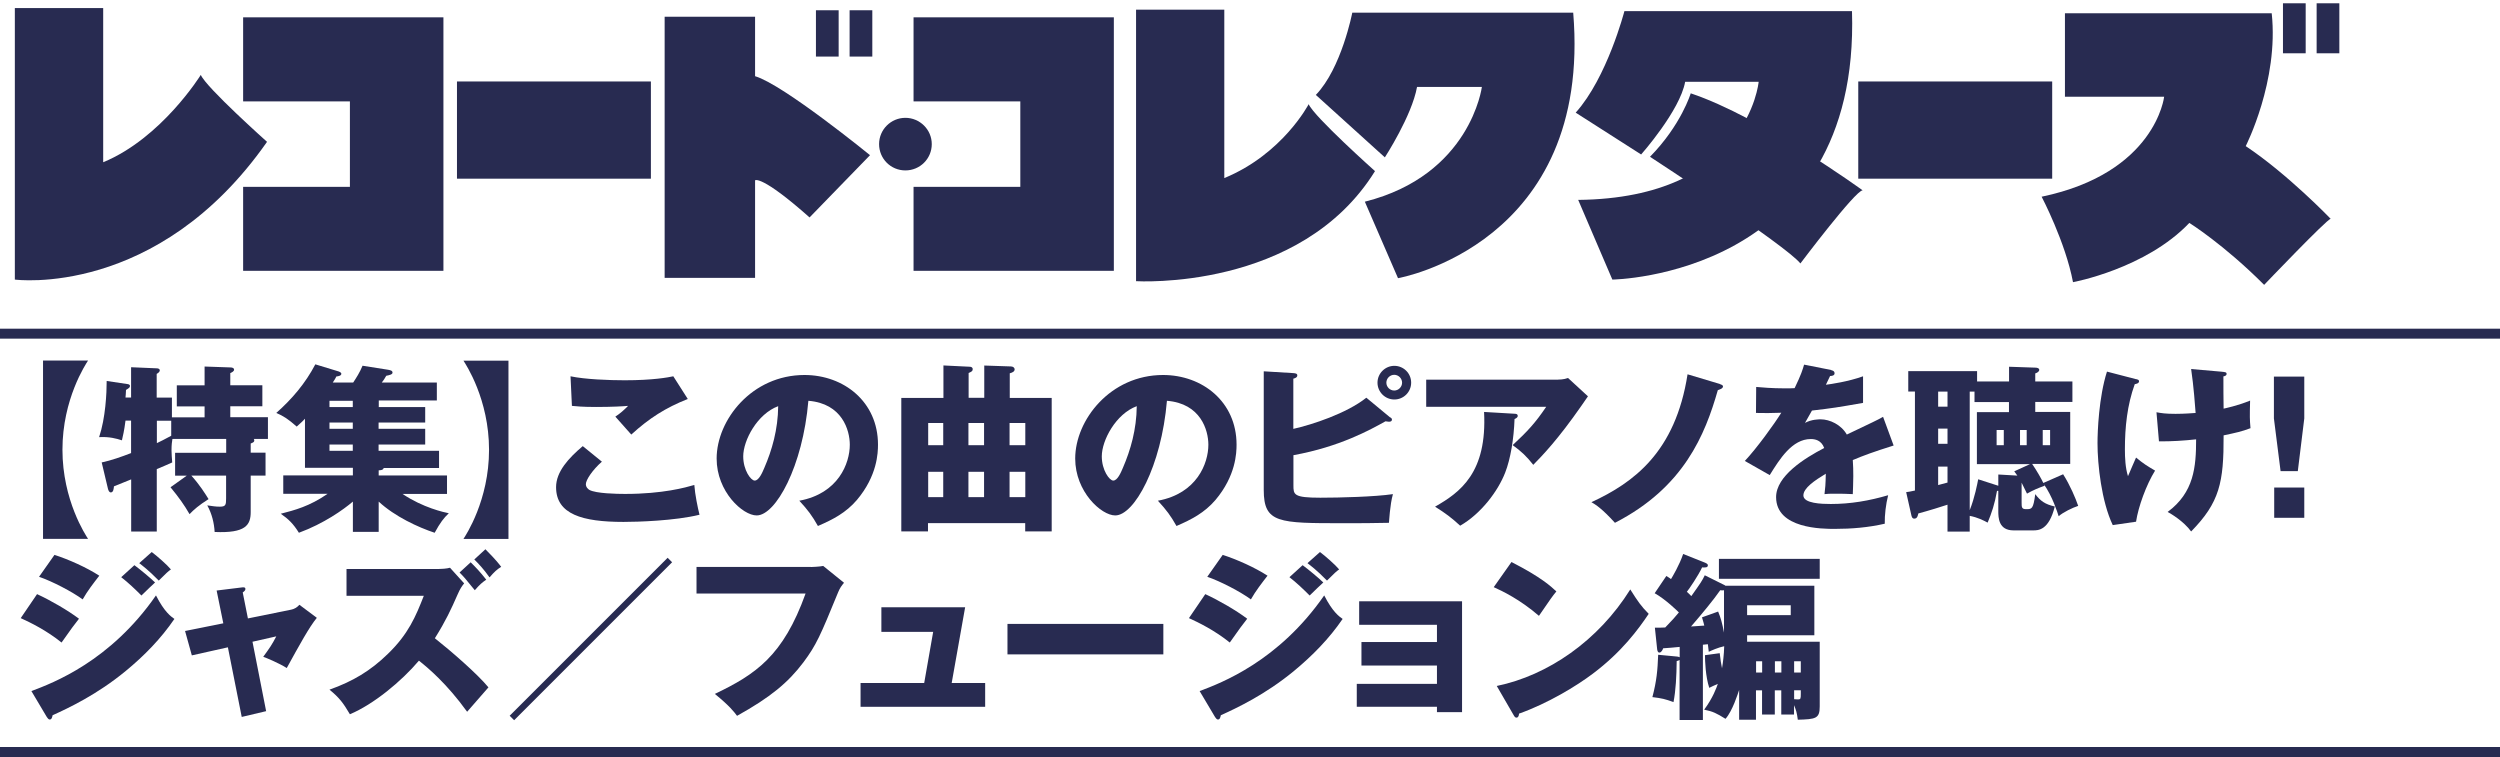 <?xml version="1.0" encoding="UTF-8"?>
<svg id="_レイヤー_2" data-name="レイヤー 2" xmlns="http://www.w3.org/2000/svg" viewBox="0 0 251 76">
  <defs>
    <style>
      .cls-1 {
        fill: none;
        stroke: #282b51;
        stroke-miterlimit: 10;
      }

      .cls-2 {
        fill: #282b51;
      }
    </style>
  </defs>
  <g>
    <path class="cls-2" d="M1.49.81v27.26s14.31,1.91,25.32-13.83c0,0-6.11-5.45-6.65-6.72,0,0-3.93,6.35-9.8,8.77V.81H1.49Z"/>
    <path class="cls-2" d="M114.06.97v27.26s16.5,1.03,23.99-11.05c0,0-6.11-5.45-6.66-6.72,0,0-2.6,5-8.47,7.42V.97h-8.87Z"/>
    <polygon class="cls-2" points="24.41 1.74 24.41 10.18 35.13 10.18 35.13 18.76 24.41 18.76 24.41 27.19 44.52 27.19 44.52 1.74 24.41 1.74"/>
    <polygon class="cls-2" points="91.72 1.74 91.72 10.18 102.44 10.18 102.44 18.76 91.72 18.76 91.72 27.19 111.83 27.19 111.83 1.74 91.72 1.74"/>
    <rect class="cls-2" x="186.57" y="8.18" width="19.47" height="9.76"/>
    <rect class="cls-2" x="45.88" y="8.18" width="19.47" height="9.76"/>
    <g>
      <path class="cls-2" d="M66.73,1.68v26.22h9.08v-9.8s.64-.56,5.47,3.73l6.07-6.25s-8.71-7.1-11.54-7.93V1.68h-9.08Z"/>
      <rect class="cls-2" x="81.92" y="1.03" width="2.28" height="4.65"/>
      <rect class="cls-2" x="85.3" y="1.03" width="2.28" height="4.65"/>
    </g>
    <path class="cls-2" d="M88.26,14.47c0-1.46,1.19-2.64,2.64-2.64s2.65,1.18,2.65,2.64-1.18,2.64-2.65,2.64-2.64-1.18-2.64-2.64Z"/>
    <path class="cls-2" d="M135.77,1.27s-1.08,5.59-3.66,8.26l6.93,6.27s2.71-4.17,3.23-7.07h6.51s-1.13,8.85-11.75,11.52l3.33,7.68s19.52-3.39,17.59-26.66h-22.17Z"/>
    <g>
      <path class="cls-2" d="M163.09,1.12s-1.73,6.68-4.89,10.19l6.57,4.2s3.9-4.4,4.42-7.3h7.38s-1.05,11.68-18.12,11.86l3.43,8s24.9-.3,24.06-26.95h-22.84Z"/>
      <path class="cls-2" d="M165.66,15.74s13.65,8.9,15.1,10.71c0,0,5.53-7.34,6.25-7.34,0,0-10.1-7.34-17.26-9.74,0,0-.96,3.19-4.09,6.37Z"/>
    </g>
    <g>
      <rect class="cls-2" x="229.21" y=".33" width="2.28" height="5.02"/>
      <rect class="cls-2" x="232.59" y=".33" width="2.28" height="5.02"/>
      <path class="cls-2" d="M207.32,1.34v8.37h9.96s-.85,7.65-12.3,10.04c0,0,2.39,4.55,3.15,8.58,0,0,7.3-1.34,11.68-5.95,0,0,3.46,2.16,7.51,6.22,0,0,6.33-6.63,6.68-6.63,0,0-4.32-4.5-8.53-7.3,0,0,3.34-6.53,2.61-13.34h-20.76Z"/>
    </g>
  </g>
  <line class="cls-1" y1="33.5" x2="251" y2="33.5"/>
  <line class="cls-1" y1="75.5" x2="251" y2="75.5"/>
  <g>
    <path class="cls-2" d="M4.32,54.1v-17.9h4.52c-.23.36-2.57,3.87-2.57,8.95s2.34,8.59,2.57,8.95h-4.52Z"/>
    <path class="cls-2" d="M18.77,47.76h-1.19v-2.3h5.13v-1.39h-5.4c-.04.23-.09.59-.09,1.15,0,.4.04.77.07,1.21-.29.14-1.15.5-1.55.67v6.27h-2.57v-5.24c-.54.22-1.1.45-1.73.7-.02.18-.04.61-.31.61-.18,0-.25-.22-.29-.36l-.63-2.65c.95-.2,2.02-.58,2.95-.94v-3.26h-.56c-.13,1.04-.27,1.58-.36,1.98-.54-.18-1.28-.38-2.29-.32.65-1.94.76-4.43.76-5.64l2.14.32c.09.02.2.07.2.18,0,.16-.13.23-.4.4,0,.27-.04.58-.05.76h.56v-3.04l2.57.11c.14,0,.31.05.31.2,0,.18-.2.29-.31.36v2.38h1.53v1.98h3.28v-1.1h-2.79v-2.11h2.79v-1.89l2.58.09c.11,0,.38.02.38.23,0,.16-.22.27-.38.34v1.22h3.22v2.11h-3.22v1.1h3.78v2.18h-1.42c.04.05.05.09.05.14,0,.16-.07.2-.36.32v.92h1.49v2.3h-1.49v3.66c0,1.3-.5,2.14-3.62,2-.05-.88-.27-1.82-.74-2.67.54.07.79.13,1.26.13.59,0,.63-.18.63-.83v-2.29h-3.49c.83.92,1.35,1.75,1.73,2.36-.99.63-1.46,1.04-1.91,1.51-.54-.94-1.08-1.69-1.91-2.7l1.64-1.17ZM17.19,42.24h-1.44v2.25c.31-.14.81-.4,1.44-.74v-1.51Z"/>
    <path class="cls-2" d="M38.01,40.87h4.68v1.55h-4.68v.63h4.68v1.58h-4.68v.63h6.07v1.73h-5.56c-.04.22-.38.23-.5.23v.52h6.86v1.85h-4.47c2.07,1.39,4.19,1.85,4.65,1.94-.52.49-.86.94-1.42,1.96-1.64-.54-4.02-1.64-5.62-3.13v3.04h-2.59v-3.04c-.95.81-2.92,2.21-5.42,3.13-.56-.9-1.04-1.37-1.82-1.91,1.39-.36,2.88-.74,4.7-2h-4.45v-1.85h6.99v-.76h-4.81v-4.93c-.16.18-.34.36-.83.79-.86-.76-1.33-1.06-2.05-1.37,1.58-1.4,2.92-2.97,3.92-4.88l2.23.68c.18.05.38.13.38.27,0,.2-.31.25-.5.27-.09.18-.13.27-.36.61h2.05c.31-.47.67-1.03.94-1.69l2.54.4c.2.04.47.07.47.29,0,.18-.27.25-.63.32-.09.18-.34.56-.45.68h5.53v1.8h-5.83v.63ZM35.42,40.24h-2.34v.63h2.34v-.63ZM35.42,42.42h-2.34v.63h2.34v-.63ZM35.42,44.63h-2.34v.63h2.34v-.63Z"/>
    <path class="cls-2" d="M51.05,36.21v17.9h-4.52c.23-.36,2.57-3.87,2.57-8.95s-2.34-8.59-2.57-8.95h4.52Z"/>
    <path class="cls-2" d="M60.44,46.34c-.97.86-1.62,1.85-1.62,2.27,0,.31.23.5.36.58.67.36,2.74.4,3.58.4,3.8,0,6.09-.65,6.95-.9.07.97.34,2.27.52,2.99-2.47.61-6.23.72-7.63.72-4.12,0-6.77-.76-6.77-3.49,0-1.55,1.26-2.92,2.68-4.12l1.93,1.57ZM69.05,40.06c-2.23.88-3.87,1.93-5.67,3.57-.04-.04-.2-.22-1.6-1.8.49-.32.88-.67,1.28-1.08-.45.04-1.57.11-3.21.11-1.42,0-2-.07-2.43-.11l-.14-2.97c1.46.31,3.89.4,5.44.4,2.84,0,4.36-.29,4.88-.4l1.46,2.29Z"/>
    <path class="cls-2" d="M80.26,50.27c3.91-.72,5.06-3.75,5.06-5.62,0-1.46-.77-4.14-4.16-4.41-.56,6.59-3.28,11.51-5.19,11.51-1.4,0-4.02-2.38-4.02-5.71,0-3.87,3.53-8.39,8.82-8.39,3.94,0,7.38,2.68,7.38,6.99,0,.83-.07,3.13-2.12,5.56-1.1,1.28-2.38,1.95-3.91,2.61-.59-1.04-.99-1.58-1.87-2.54ZM74.62,45.82c0,1.39.77,2.43,1.15,2.43.43,0,.77-.81.97-1.28.77-1.78,1.37-3.85,1.39-6.19-2.09.77-3.51,3.42-3.51,5.04Z"/>
    <path class="cls-2" d="M94.7,36.69l2.65.13c.14,0,.31.05.31.25s-.13.25-.41.38v2.49h1.57v-3.24l2.67.09c.22,0,.38.13.38.29,0,.2-.18.32-.49.4v2.47h4.21v13.4h-2.66v-.83h-9.76v.83h-2.68v-13.4h4.23v-3.24ZM94.7,42.47h-1.51v2.23h1.51v-2.23ZM94.7,47.37h-1.51v2.54h1.51v-2.54ZM98.8,42.47h-1.57v2.23h1.57v-2.23ZM98.8,47.37h-1.57v2.54h1.57v-2.54ZM101.36,44.7h1.58v-2.23h-1.58v2.23ZM101.36,49.91h1.58v-2.54h-1.58v2.54Z"/>
    <path class="cls-2" d="M116.26,50.27c3.91-.72,5.06-3.75,5.06-5.62,0-1.46-.77-4.14-4.16-4.41-.56,6.59-3.28,11.51-5.19,11.51-1.4,0-4.02-2.38-4.02-5.71,0-3.87,3.53-8.39,8.82-8.39,3.94,0,7.38,2.68,7.38,6.99,0,.83-.07,3.13-2.12,5.56-1.1,1.28-2.38,1.95-3.91,2.61-.59-1.04-.99-1.58-1.87-2.54ZM110.62,45.82c0,1.39.77,2.43,1.15,2.43.43,0,.77-.81.97-1.28.77-1.78,1.37-3.85,1.39-6.19-2.09.77-3.51,3.42-3.51,5.04Z"/>
    <path class="cls-2" d="M139.59,41.9c.13.09.16.14.16.22,0,.22-.22.22-.31.22-.07,0-.16-.02-.34-.04-1.53.85-4.59,2.56-9.24,3.4v3.01c0,.95,0,1.26,2.7,1.26,1.93,0,5.46-.09,7.29-.36-.31,1.1-.38,2.77-.4,2.88-1.3.04-3.24.04-4.59.04-6.48,0-7.98,0-7.98-3.33v-11.92l2.97.18c.27.02.4.07.4.22,0,.22-.22.29-.4.34v5.04c1.87-.42,5.35-1.55,7.33-3.13l2.39,1.98ZM141.68,38.42c0,.94-.76,1.69-1.69,1.69s-1.69-.76-1.69-1.69.77-1.69,1.69-1.69,1.69.74,1.69,1.69ZM139.19,38.42c0,.43.36.79.79.79s.79-.36.79-.79-.36-.79-.79-.79-.79.36-.79.79Z"/>
    <path class="cls-2" d="M156.42,38.11c.13,0,.58,0,1.01-.16l2,1.84c-.18.25-.23.34-.65.94-2.38,3.42-3.91,4.99-4.84,5.94-.65-.83-1.19-1.35-2.07-1.98,1.5-1.39,2.29-2.25,3.37-3.85h-12.05v-2.72h13.23ZM152.06,41.54c.13,0,.32.02.32.22,0,.18-.23.27-.32.31-.07,1.98-.4,4-.94,5.38-.72,1.85-2.41,4.12-4.52,5.33-.88-.81-1.46-1.24-2.52-1.91,2.52-1.44,5.24-3.4,4.92-9.51l3.06.18Z"/>
    <path class="cls-2" d="M172.67,38.56c.05.02.32.09.32.23,0,.23-.36.32-.52.38-1.28,4.47-3.4,9.76-10.33,13.32-1.31-1.44-1.93-1.82-2.36-2.07,4.23-1.96,8.43-5.01,9.65-12.84l3.24.97Z"/>
    <path class="cls-2" d="M183.83,37.16c.11.02.36.07.36.32s-.32.27-.45.27l-.42.88c.52-.07,2.23-.31,3.73-.85v2.67c-2.68.47-3.01.52-5.13.77-.22.38-.25.45-.7,1.24.65-.36,1.42-.36,1.57-.36.92,0,2.07.54,2.63,1.53,2.67-1.28,2.97-1.4,3.64-1.78l1.06,2.88c-2,.63-3.04,1.01-4.1,1.46.04.52.05,1.08.05,1.62,0,.81-.04,1.31-.05,1.8-.58-.04-1.22-.04-1.8-.04s-.68,0-1.04.04c.07-.58.11-.94.13-2.05-1.12.68-2.25,1.44-2.25,2.18,0,.81,1.84.86,2.75.86,1.98,0,3.85-.32,5.76-.88-.23.9-.36,2-.34,2.86-1.64.38-3.33.52-5.02.52-1.21,0-5.89,0-5.89-3.19,0-2.12,2.86-3.91,4.83-4.93-.29-.79-.92-.9-1.35-.9-1.87,0-3.13,2.02-4.12,3.62l-2.5-1.42c1.19-1.26,2.99-3.75,3.66-4.84-.97.04-1.76.04-2.54.02l.02-2.61c.56.05,1.6.14,2.83.14.52,0,.74,0,1.03-.02.67-1.39.81-1.87.95-2.36l2.74.54Z"/>
    <path class="cls-2" d="M207.14,47.62c.7,1.1,1.26,2.43,1.51,3.17-.56.18-1.53.65-1.96,1.04-.14-.43-.61-1.96-1.49-3.22.02.07.05.13.07.16-.74.27-1.15.45-1.76.79-.34-.7-.43-.88-.54-1.1v1.96c0,.5,0,.7.45.7.58,0,.72,0,.92-1.51.5.67.99,1.03,1.96,1.24-.59,2.4-1.67,2.4-2.16,2.4h-1.98c-1.51,0-1.53-1.28-1.53-1.95v-2.02h-.13c-.23,1.33-.54,2.23-.94,3.19-.41-.22-.99-.52-1.8-.68v1.58h-2.23v-2.7c-.4.14-2.05.65-2.93.88-.04.18-.09.52-.4.52-.2,0-.27-.16-.32-.43l-.5-2.23c.27-.04.34-.04.88-.16v-9.94h-.67v-2.05h6.91v1.04h3.21v-1.48l2.63.09c.23,0,.4.07.4.22,0,.2-.25.31-.4.36v.81h3.73v2.05h-3.73v1.01h3.51v5.22h-3.82c.49.72.92,1.48,1.12,1.91l2-.88ZM195.53,39.32h-.94v1.51h.94v-1.51ZM195.53,43.03h-.94v1.53h.94v-1.53ZM195.53,46.85h-.94v1.85c.11-.02.74-.2.94-.25v-1.6ZM198.25,39.32h-.49v11.9c.5-1.24.77-2.68.85-3.1l2.02.65v-1.13l1.91.11c-.14-.2-.18-.25-.31-.43l1.58-.72h-5.33v-5.22h3.22v-1.01h-3.46v-1.04ZM201.18,44.7v-1.53h-.72v1.53h.72ZM202.81,43.17v1.53h.67v-1.53h-.67ZM205.09,43.17v1.53h.74v-1.53h-.74Z"/>
    <path class="cls-2" d="M214.45,38.06c.22.05.31.09.31.22,0,.22-.31.27-.43.29-.76,2.09-.99,4.32-.99,6.54,0,.88.05,1.87.31,2.7.13-.29.68-1.6.81-1.87.74.61,1.06.81,1.91,1.31-.88,1.41-1.69,3.64-1.91,5.13l-2.34.34c-1.13-2.38-1.53-6.07-1.53-8.23,0-1.15.13-4.61.95-7.18l2.92.76ZM223.06,37.32c.34.04.49.04.49.22s-.2.23-.32.25c0,1.03,0,2.25.02,3.24.16-.04,1.39-.29,2.66-.81-.04,1.67-.04,1.84.04,2.77-.9.34-1.42.45-2.7.72.02,4.74-.4,6.73-3.26,9.65-.76-1.04-2.05-1.8-2.36-1.96,2.65-1.96,2.86-4.52,2.86-7.29-1.17.13-2.56.22-3.73.2l-.25-2.92c.49.09.9.16,1.91.16.18,0,.9,0,2.02-.09-.04-.56-.2-2.75-.45-4.41l3.08.27Z"/>
    <path class="cls-2" d="M231.35,37.81v4.2l-.65,5.29h-1.73l-.67-5.29v-4.2h3.04ZM228.33,48.95h3.02v3.04h-3.02v-3.04Z"/>
    <path class="cls-2" d="M3.72,59.65c1.37.63,3.08,1.62,4.21,2.47-.52.65-.72.94-1.75,2.39-1.51-1.22-3.15-2.02-4.1-2.45l1.64-2.41ZM3.16,69.38c2.16-.81,7.92-2.99,12.5-9.6.85,1.67,1.51,2.12,1.85,2.36-1.35,1.98-3.02,3.69-4.88,5.22-2.88,2.38-5.76,3.73-7.35,4.45-.04.2-.09.43-.29.43-.11,0-.22-.14-.29-.25l-1.55-2.61ZM5.47,55.71c1.4.45,3.22,1.26,4.5,2.09-.59.76-1.19,1.53-1.67,2.38-1.03-.76-3.06-1.82-4.38-2.27l1.55-2.2ZM13.5,56.75c.56.41,1.64,1.31,2.07,1.73-.2.16-.92.88-1.37,1.31-.65-.65-1.31-1.28-2.03-1.84l1.33-1.21ZM15.23,55.42c.54.4,1.57,1.31,1.93,1.75-.31.22-.4.31-1.22,1.12-1.1-1.12-1.64-1.49-1.96-1.75l1.26-1.12Z"/>
    <path class="cls-2" d="M21.74,59.29l2.52-.31c.16-.02.38-.05.38.16,0,.14-.14.25-.27.34l.52,2.61,4.34-.88c.29-.05.61-.23.83-.49l1.75,1.31c-.76.92-1.76,2.75-3.02,5.04-.74-.47-2.02-1.01-2.36-1.13.67-.92.86-1.19,1.31-2.05l-2.39.54,1.37,6.97-2.45.58-1.39-6.99-3.62.81-.68-2.45,3.84-.77-.67-3.29Z"/>
    <path class="cls-2" d="M34.79,59.83v-2.7h9.18c.31,0,.92-.04,1.21-.13l1.42,1.57c-.2.25-.4.52-.65,1.1-.68,1.55-1.19,2.65-2.29,4.41,1.62,1.28,4.29,3.6,5.38,4.93-.58.68-1.55,1.76-2.14,2.45-2.05-2.84-3.93-4.41-4.84-5.13-1.75,2.07-4.56,4.39-6.93,5.38-.67-1.13-1.04-1.64-2.05-2.47,2.34-.83,4.12-1.89,5.87-3.6,2.05-1.98,2.79-3.75,3.6-5.82h-7.76ZM47.25,56.45c.5.49.95.96,1.57,1.75-.4.27-.67.5-1.15,1.06-.92-1.15-1.15-1.4-1.53-1.78l1.12-1.03ZM48.74,55.15c1.12,1.13,1.39,1.51,1.58,1.76-.41.25-.68.49-1.17,1.06-.61-.86-1.1-1.37-1.53-1.8l1.12-1.03Z"/>
    <path class="cls-2" d="M51.62,72.31l-.45-.45,15.86-15.86.45.45-15.86,15.86Z"/>
    <path class="cls-2" d="M81.41,56.93c.14,0,.94-.04,1.24-.11l2.09,1.69c-.22.27-.41.5-.59.95-1.8,4.39-2.18,5.28-3.49,7.04-1.53,2.03-3.31,3.51-6.66,5.37-.31-.41-.74-.99-2.23-2.2,4.09-1.96,6.86-3.8,9.11-10.08h-10.95v-2.67h11.49Z"/>
    <path class="cls-2" d="M98.91,68.57v2.39h-12.51v-2.39h6.39l.9-5.13h-5.2v-2.47h8.41l-1.35,7.6h3.37Z"/>
    <path class="cls-2" d="M116.8,62.64v3.06h-15.65v-3.06h15.65Z"/>
    <path class="cls-2" d="M121.01,59.65c1.37.63,3.08,1.62,4.21,2.47-.52.65-.72.94-1.75,2.39-1.51-1.22-3.15-2.02-4.1-2.45l1.64-2.41ZM120.45,69.38c2.16-.81,7.92-2.99,12.5-9.6.85,1.67,1.51,2.12,1.85,2.36-1.35,1.98-3.03,3.69-4.88,5.22-2.88,2.38-5.76,3.73-7.35,4.45-.04.2-.09.43-.29.43-.11,0-.22-.14-.29-.25l-1.55-2.61ZM122.76,55.71c1.4.45,3.22,1.26,4.5,2.09-.59.76-1.19,1.53-1.67,2.38-1.03-.76-3.06-1.82-4.38-2.27l1.55-2.2ZM130.79,56.75c.56.41,1.64,1.31,2.07,1.73-.2.16-.92.88-1.37,1.31-.65-.65-1.31-1.28-2.03-1.84l1.33-1.21ZM132.52,55.42c.54.4,1.57,1.31,1.93,1.75-.31.22-.4.31-1.22,1.12-1.1-1.12-1.64-1.49-1.96-1.75l1.26-1.12Z"/>
    <path class="cls-2" d="M136.22,70.96v-2.3h8.05v-1.84h-7.58v-2.36h7.58v-1.73h-7.81v-2.36h10.33v11.13h-2.52v-.54h-8.05Z"/>
    <path class="cls-2" d="M151.76,56.43c3.02,1.55,3.96,2.45,4.5,2.95-.43.52-.56.72-1.75,2.45-1.93-1.66-3.64-2.47-4.54-2.88l1.78-2.52ZM150.28,68.87c5.13-1.06,10.19-4.54,13.4-9.69.77,1.22,1.08,1.67,1.85,2.45-1.04,1.55-2.7,3.82-5.6,6-1.64,1.24-4.52,2.99-7.42,4.02,0,.2-.09.4-.25.4-.11,0-.18-.05-.29-.25l-1.69-2.92Z"/>
    <path class="cls-2" d="M182.16,58.81v4.97h-6.75v.65h7.29v6.5c0,1.22-.4,1.28-2.2,1.33-.09-.7-.18-.99-.38-1.46v.94h-1.28v-2.43h-.65v2.43h-1.28v-2.43h-.61v2.95h-1.69v-2.99c-.13.38-.67,2.12-1.37,2.9-.9-.56-1.26-.74-2.14-.92.88-1.19,1.24-2.21,1.37-2.59-.41.18-.61.27-.86.4-.38-1.13-.43-2.75-.43-3.28l1.48-.2c.07.67.14,1.06.23,1.51.09-.5.2-1.37.22-2.21-.61.13-1.28.43-1.55.56-.04-.27-.04-.32-.09-.76-.2.02-.34.04-.5.05v7.56h-2.34v-6.03c-.07.05-.16.09-.29.11-.02,1.53-.09,2.93-.32,4.12-.86-.31-1.15-.38-2.12-.5.43-1.64.52-2.68.58-4.25l1.91.18c.07,0,.16.04.25.07v-1.04c-.29.04-1.46.13-1.66.14-.04.14-.18.43-.38.43-.16,0-.2-.2-.22-.32l-.23-2.18c.49,0,.65,0,1.04-.02.74-.76,1.01-1.08,1.37-1.51-.11-.11-1.31-1.3-2.43-1.93l1.17-1.73c.27.16.32.2.47.31.14-.23.83-1.37,1.22-2.52l2.21.88c.05.02.27.11.27.25,0,.25-.25.23-.58.22-.4.85-1.28,2.14-1.53,2.45.13.11.2.18.45.43.97-1.37,1.08-1.53,1.35-2.09l1.85.92c.09.04.16.07.23.13h8.91ZM173.09,59.26c-.13.02-.23.02-.38,0-.67.97-1.84,2.38-2.93,3.64.23-.02,1.12-.07,1.33-.09-.05-.22-.07-.29-.23-.83l1.62-.58c.27.65.41,1.17.59,2.11v-4.25ZM182.7,56.11v2h-10.12v-2h10.12ZM175.41,60.77v.99h4.38v-.99h-4.38ZM176.92,66.39h-.61v1.13h.61v-1.13ZM178.85,66.39h-.65v1.13h.65v-1.13ZM180.13,67.52h.67v-1.13h-.67v1.13ZM180.13,70.2c.11,0,.31.02.4.02.25,0,.27-.07.27-.56v-.36h-.67v.9Z"/>
  </g>
</svg>